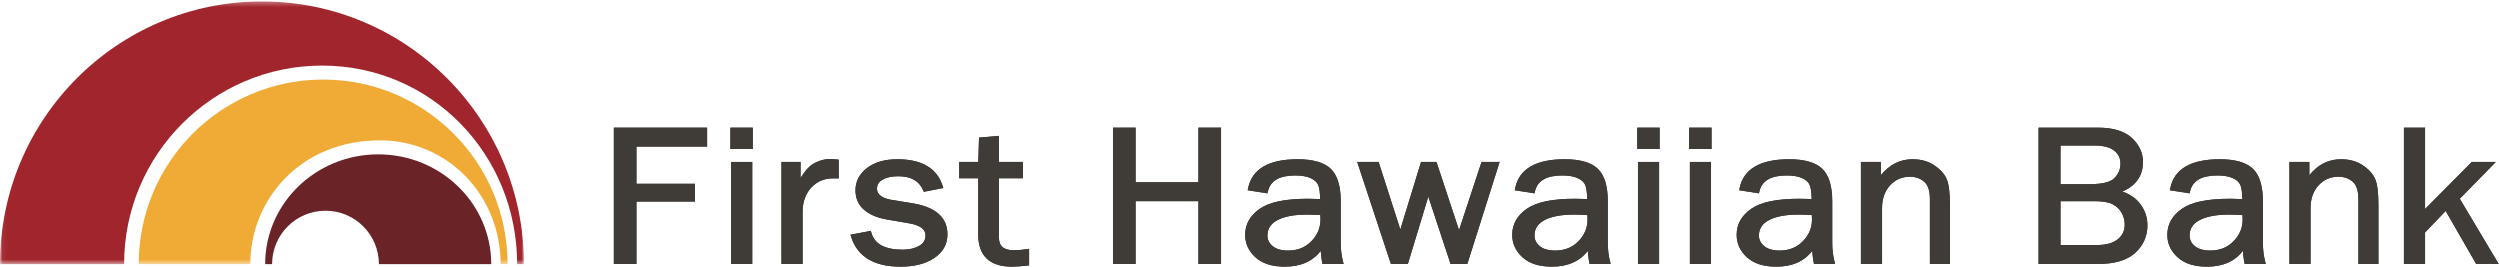 <svg xmlns="http://www.w3.org/2000/svg" xmlns:xlink="http://www.w3.org/1999/xlink" width="525px" height="56px" viewBox="0 0 525 56"><title>Logo/Color/Horizontal</title><defs><polygon id="path-1" points="0.06 0.301 110.029 0.301 110.029 55.469 0.06 55.469"></polygon></defs><g id="Logo/Color/Horizontal" stroke="none" stroke-width="1" fill="none" fill-rule="evenodd"><g id="FHB-Logo-2014-Horizontal-4C-no-(r)"><g><g id="Group-4"><mask id="mask-2" fill="white"><use xlink:href="#path-1"></use></mask><g id="Clip-2"></g><path d="M67.859,16.709 C46.471,16.709 29.13,34.063 29.13,55.469 L52.567,55.469 C52.567,41.873 63.156,29.474 79.775,29.474 C94.124,29.474 105.136,41.113 105.136,55.469 L106.59,55.469 C106.59,34.063 89.251,16.709 67.859,16.709" id="Fill-1" fill="#F0AB36" mask="url(#mask-2)"></path><path d="M55.014,0.301 C24.63,0.301 0,25.002 0,55.469 L26.06,55.469 C26.06,32.444 44.675,13.775 67.636,13.775 C90.598,13.775 108.599,32.444 108.599,55.469 L110.029,55.469 C110.029,25.002 85.395,0.301 55.014,0.301" id="Fill-3" fill="#A1252C" mask="url(#mask-2)"></path></g><path d="M79.423,32.415 C66.312,32.415 55.683,42.737 55.683,55.469 L57.139,55.469 C57.139,49.275 62.16,44.253 68.354,44.253 C74.549,44.253 79.571,49.275 79.571,55.469 L103.16,55.469 C103.16,42.737 92.531,32.415 79.423,32.415" id="Fill-5" fill="#6A2427"></path><polyline id="Fill-6" fill="#3F3B36" points="128.905 55.432 133.654 55.432 133.654 42.326 145.949 42.326 145.949 38.594 133.654 38.594 133.654 30.783 148.493 30.783 148.493 26.808 128.905 26.808 128.905 55.432"></polyline><polygon id="Fill-7" fill="#3F3B36" points="153.382 31.291 158.086 31.291 158.086 26.808 153.382 26.808"></polygon><polygon id="Fill-8" fill="#3F3B36" points="153.538 55.432 157.975 55.432 157.975 34.009 153.538 34.009"></polygon><path d="M174.283,33.401 C173.057,33.401 171.846,33.762 170.682,34.473 C169.808,35.009 168.963,35.969 168.122,37.39 L168.122,34.009 L164.11,34.009 L164.11,55.432 L168.547,55.432 L168.547,44.15 C168.63,42.145 169.276,40.507 170.467,39.284 C171.666,38.056 173.134,37.458 174.953,37.458 L176.134,37.458 L176.134,33.525 L175.712,33.484 C175.136,33.43 174.655,33.401 174.283,33.401" id="Fill-9" fill="#3F3B36"></path><path d="M191.682,42.698 L187.289,41.981 C184.173,41.46 184.173,40.048 184.173,39.585 C184.173,38.798 184.547,38.197 185.314,37.748 C186.153,37.26 187.257,37.011 188.594,37.011 C191.285,37.011 193.006,37.968 193.855,39.936 L194.005,40.28 L198.105,39.478 L197.94,38.976 C196.73,35.304 193.533,33.441 188.438,33.441 C185.801,33.441 183.663,34.058 182.083,35.272 C180.468,36.516 179.648,38.091 179.648,39.953 C179.648,41.644 180.258,43.025 181.461,44.061 C182.622,45.059 184.191,45.735 186.127,46.073 L190.881,46.893 C194.354,47.476 194.354,48.993 194.354,49.492 C194.354,50.402 193.933,51.094 193.067,51.603 C192.131,52.152 190.964,52.431 189.599,52.431 C185.84,52.431 183.681,51.273 182.995,48.893 L182.878,48.485 L178.594,49.289 L178.756,49.793 C180.083,53.911 183.565,56 189.107,56 C192.03,56 194.416,55.389 196.197,54.182 C198.036,52.937 198.968,51.273 198.968,49.233 C198.968,45.695 196.517,43.497 191.682,42.698" id="Fill-10" fill="#3F3B36"></path><path d="M212.922,52.552 C210.773,52.552 209.772,51.692 209.772,49.849 L209.772,37.437 L214.815,37.437 L214.815,34.009 L209.772,34.009 L209.772,28.53 L205.595,28.895 L205.439,34.009 L201.432,34.009 L201.432,37.437 L205.426,37.437 L205.426,49.319 C205.426,53.689 207.848,56 212.431,56 C213.35,56 214.45,55.923 215.699,55.773 L216.11,55.724 L216.11,52.256 L215.576,52.334 C214.588,52.478 213.695,52.552 212.922,52.552" id="Fill-11" fill="#3F3B36"></path><polyline id="Fill-12" fill="#3F3B36" points="128.905 55.432 133.654 55.432 133.654 42.326 145.949 42.326 145.949 38.594 133.654 38.594 133.654 30.783 148.493 30.783 148.493 26.808 128.905 26.808 128.905 55.432"></polyline><polygon id="Fill-13" fill="#3F3B36" points="153.382 31.291 158.086 31.291 158.086 26.808 153.382 26.808"></polygon><polygon id="Fill-14" fill="#3F3B36" points="153.538 55.432 157.975 55.432 157.975 34.009 153.538 34.009"></polygon><path d="M174.283,33.401 C173.057,33.401 171.846,33.762 170.682,34.473 C169.808,35.009 168.963,35.969 168.122,37.39 L168.122,34.009 L164.11,34.009 L164.11,55.432 L168.547,55.432 L168.547,44.15 C168.63,42.145 169.276,40.507 170.467,39.284 C171.666,38.056 173.134,37.458 174.953,37.458 L176.134,37.458 L176.134,33.525 L175.712,33.484 C175.136,33.43 174.655,33.401 174.283,33.401" id="Fill-15" fill="#3F3B36"></path><path d="M191.682,42.698 L187.289,41.981 C184.173,41.46 184.173,40.048 184.173,39.585 C184.173,38.798 184.547,38.197 185.314,37.748 C186.153,37.26 187.257,37.011 188.594,37.011 C191.285,37.011 193.006,37.968 193.855,39.936 L194.005,40.28 L198.105,39.478 L197.94,38.976 C196.73,35.304 193.533,33.441 188.438,33.441 C185.801,33.441 183.663,34.058 182.083,35.272 C180.468,36.516 179.648,38.091 179.648,39.953 C179.648,41.644 180.258,43.025 181.461,44.061 C182.622,45.059 184.191,45.735 186.127,46.073 L190.881,46.893 C194.354,47.476 194.354,48.993 194.354,49.492 C194.354,50.402 193.933,51.094 193.067,51.603 C192.131,52.152 190.964,52.431 189.599,52.431 C185.84,52.431 183.681,51.273 182.995,48.893 L182.878,48.485 L178.594,49.289 L178.756,49.793 C180.083,53.911 183.565,56 189.107,56 C192.03,56 194.416,55.389 196.197,54.182 C198.036,52.937 198.968,51.273 198.968,49.233 C198.968,45.695 196.517,43.497 191.682,42.698" id="Fill-16" fill="#3F3B36"></path><path d="M212.922,52.552 C210.773,52.552 209.772,51.692 209.772,49.849 L209.772,37.437 L214.815,37.437 L214.815,34.009 L209.772,34.009 L209.772,28.53 L205.595,28.895 L205.439,34.009 L201.432,34.009 L201.432,37.437 L205.426,37.437 L205.426,49.319 C205.426,53.689 207.848,56 212.431,56 C213.35,56 214.45,55.923 215.699,55.773 L216.11,55.724 L216.11,52.256 L215.576,52.334 C214.588,52.478 213.695,52.552 212.922,52.552" id="Fill-17" fill="#3F3B36"></path><polyline id="Fill-18" fill="#3F3B36" points="251.668 38.27 238.476 38.27 238.476 26.808 233.727 26.808 233.727 55.432 238.476 55.432 238.476 42.245 251.668 42.245 251.668 55.432 256.417 55.432 256.417 26.808 251.668 26.808 251.668 38.27"></polyline><path d="M277.301,46.062 C277.301,47.836 276.677,49.34 275.392,50.658 C274.11,51.974 272.515,52.612 270.515,52.612 C269.074,52.612 267.972,52.294 267.236,51.665 C266.513,51.049 266.161,50.327 266.161,49.459 C266.161,48.046 266.833,46.996 268.215,46.25 C269.672,45.463 271.768,45.064 274.442,45.064 C275.102,45.064 276.028,45.098 277.268,45.164 C277.29,45.498 277.301,45.797 277.301,46.062 Z M281.559,50.988 L281.559,42.286 C281.559,39.086 280.854,36.785 279.463,35.448 C278.077,34.117 275.742,33.441 272.523,33.441 C266.452,33.441 262.95,35.471 262.114,39.473 L262.014,39.952 L266.161,40.603 L266.261,40.182 C266.789,37.939 268.67,36.85 272.01,36.85 C273.392,36.85 274.51,37.053 275.333,37.452 C276.122,37.834 276.618,38.318 276.852,38.933 C277.078,39.529 277.205,40.493 277.23,41.802 C276.102,41.76 275.262,41.739 274.711,41.739 C269.929,41.739 266.615,42.42 264.583,43.822 C262.523,45.242 261.479,47.09 261.479,49.315 C261.479,51.151 262.215,52.744 263.665,54.052 C265.1,55.344 267.165,56 269.801,56 C273.135,56 275.667,54.884 277.347,52.68 C277.446,53.786 277.545,54.571 277.646,55.06 L277.724,55.432 L282.164,55.432 L282.013,54.848 C281.711,53.686 281.559,52.388 281.559,50.988 L281.559,50.988 Z" id="Fill-19" fill="#3F3B36"></path><polyline id="Fill-20" fill="#3F3B36" points="306.396 48.326 301.66 34.009 298.418 34.009 294.067 48.194 289.509 34.009 285.009 34.009 292.09 55.432 295.651 55.432 299.944 41.293 304.621 55.432 308.139 55.432 314.922 34.009 311.124 34.009 306.396 48.326"></polyline><path d="M333.382,46.062 C333.382,47.837 332.758,49.34 331.473,50.658 C330.191,51.974 328.597,52.612 326.596,52.612 C325.155,52.612 324.053,52.294 323.318,51.665 C322.595,51.049 322.243,50.327 322.243,49.459 C322.243,48.046 322.914,46.996 324.296,46.25 C325.753,45.463 327.849,45.064 330.523,45.064 C331.184,45.064 332.11,45.098 333.349,45.164 C333.371,45.498 333.382,45.797 333.382,46.062 Z M337.641,50.988 L337.641,42.286 C337.641,39.086 336.936,36.785 335.545,35.448 C334.158,34.117 331.823,33.441 328.604,33.441 C322.533,33.441 319.031,35.471 318.195,39.473 L318.096,39.952 L322.242,40.603 L322.342,40.182 C322.87,37.939 324.751,36.85 328.092,36.85 C329.474,36.85 330.591,37.053 331.414,37.452 C332.203,37.834 332.699,38.318 332.933,38.933 C333.159,39.53 333.287,40.494 333.312,41.802 C332.183,41.76 331.343,41.739 330.792,41.739 C326.01,41.739 322.696,42.42 320.664,43.822 C318.604,45.243 317.561,47.091 317.561,49.315 C317.561,51.151 318.296,52.744 319.745,54.052 C321.182,55.344 323.246,56 325.882,56 C329.216,56 331.748,54.884 333.428,52.68 C333.527,53.783 333.625,54.568 333.727,55.06 L333.804,55.432 L338.245,55.432 L338.094,54.848 C337.793,53.687 337.641,52.39 337.641,50.988 L337.641,50.988 Z" id="Fill-21" fill="#3F3B36"></path><polygon id="Fill-22" fill="#3F3B36" points="343.815 31.291 348.521 31.291 348.521 26.808 343.815 26.808"></polygon><polygon id="Fill-23" fill="#3F3B36" points="343.973 55.432 348.409 55.432 348.409 34.009 343.973 34.009"></polygon><polygon id="Fill-24" fill="#3F3B36" points="354.718 31.291 359.424 31.291 359.424 26.808 354.718 26.808"></polygon><polygon id="Fill-25" fill="#3F3B36" points="354.875 55.432 359.313 55.432 359.313 34.009 354.875 34.009"></polygon><path d="M371.43,46.25 C372.887,45.463 374.982,45.064 377.657,45.064 C378.316,45.064 379.243,45.098 380.482,45.164 C380.504,45.498 380.515,45.797 380.515,46.062 C380.515,47.837 379.891,49.34 378.606,50.658 C377.324,51.974 375.729,52.612 373.729,52.612 C372.289,52.612 371.186,52.294 370.451,51.665 C369.728,51.049 369.376,50.327 369.376,49.459 C369.376,48.046 370.048,46.996 371.43,46.25 Z M384.773,50.988 L384.773,42.286 C384.773,39.086 384.068,36.785 382.678,35.448 C381.291,34.117 378.957,33.441 375.738,33.441 C369.668,33.441 366.165,35.471 365.329,39.472 L365.229,39.952 L369.375,40.603 L369.475,40.182 C370.004,37.939 371.885,36.85 375.225,36.85 C376.606,36.85 377.724,37.053 378.548,37.452 C379.337,37.834 379.833,38.318 380.066,38.933 C380.293,39.53 380.421,40.494 380.445,41.802 C379.316,41.76 378.477,41.739 377.925,41.739 C373.143,41.739 369.829,42.42 367.797,43.822 C365.738,45.242 364.694,47.09 364.694,49.315 C364.694,51.151 365.43,52.744 366.879,54.052 C368.314,55.344 370.379,56 373.016,56 C376.35,56 378.881,54.885 380.562,52.68 C380.66,53.784 380.759,54.568 380.86,55.06 L380.938,55.432 L385.378,55.432 L385.227,54.849 C384.926,53.685 384.773,52.386 384.773,50.988 L384.773,50.988 Z" id="Fill-26" fill="#3F3B36"></path><path d="M406.191,34.707 C404.936,33.868 403.403,33.441 401.637,33.441 C399.004,33.441 396.771,34.566 394.984,36.791 L394.984,34.009 L390.793,34.009 L390.793,55.432 L395.23,55.432 L395.23,43.727 C395.23,41.734 395.8,40.114 396.923,38.912 C398.054,37.702 399.413,37.113 401.078,37.113 C402.27,37.113 403.251,37.455 404.079,38.158 C404.874,38.834 405.276,40.06 405.276,41.799 L405.276,55.432 L409.489,55.432 L409.489,43.118 C409.489,40.444 409.261,38.631 408.79,37.573 C408.317,36.509 407.442,35.545 406.191,34.707" id="Fill-27" fill="#3F3B36"></path><path d="M432.707,42.245 L439.851,42.245 C441.536,42.245 442.809,42.46 443.631,42.883 C444.45,43.306 445.066,43.887 445.517,44.661 C445.964,45.431 446.19,46.276 446.19,47.175 C446.19,48.444 445.714,49.448 444.733,50.242 C443.74,51.047 442.285,51.455 440.409,51.455 L432.707,51.455 L432.707,42.245 Z M444.046,37.387 C443.219,38.242 441.477,38.675 438.868,38.675 L432.707,38.675 L432.707,30.56 L439.851,30.56 C441.695,30.56 443.089,30.922 443.99,31.636 C444.87,32.334 445.298,33.224 445.298,34.353 C445.298,35.523 444.889,36.515 444.046,37.387 Z M445.685,40.21 C448.565,39.002 450.023,36.919 450.023,34.004 C450.023,32.094 449.233,30.396 447.677,28.958 C446.129,27.531 443.751,26.808 440.609,26.808 L428.093,26.808 L428.093,55.432 L440.609,55.432 C444.075,55.432 446.692,54.649 448.388,53.107 C450.096,51.555 450.962,49.598 450.962,47.291 C450.962,45.565 450.4,43.999 449.295,42.632 C448.438,41.576 447.228,40.765 445.685,40.21 L445.685,40.21 Z" id="Fill-28" fill="#3F3B36"></path><path d="M470.955,46.062 C470.955,47.836 470.331,49.34 469.046,50.658 C467.765,51.974 466.17,52.612 464.169,52.612 C462.729,52.612 461.626,52.294 460.891,51.665 C460.167,51.049 459.815,50.327 459.815,49.459 C459.815,48.046 460.487,46.996 461.869,46.25 C463.326,45.463 465.422,45.064 468.097,45.064 C468.756,45.064 469.683,45.098 470.922,45.164 C470.944,45.498 470.955,45.797 470.955,46.062 Z M475.213,50.988 L475.213,42.286 C475.213,39.086 474.508,36.785 473.117,35.448 C471.73,34.117 469.396,33.441 466.178,33.441 C460.107,33.441 456.604,35.471 455.769,39.472 L455.668,39.952 L459.814,40.603 L459.914,40.182 C460.443,37.939 462.324,36.85 465.664,36.85 C467.047,36.85 468.164,37.053 468.987,37.452 C469.776,37.834 470.272,38.318 470.506,38.933 C470.732,39.53 470.86,40.494 470.885,41.802 C469.756,41.76 468.916,41.739 468.365,41.739 C463.583,41.739 460.27,42.42 458.237,43.822 C456.178,45.242 455.134,47.09 455.134,49.315 C455.134,51.151 455.869,52.744 457.318,54.052 C458.755,55.344 460.819,56 463.455,56 C466.789,56 469.321,54.884 471.001,52.68 C471.101,53.789 471.199,54.573 471.3,55.06 L471.377,55.432 L475.818,55.432 L475.667,54.848 C475.365,53.686 475.213,52.386 475.213,50.988 L475.213,50.988 Z" id="Fill-29" fill="#3F3B36"></path><path d="M496.175,34.707 C494.919,33.868 493.387,33.441 491.619,33.441 C488.986,33.441 486.754,34.566 484.967,36.791 L484.967,34.009 L480.776,34.009 L480.776,55.432 L485.214,55.432 L485.214,43.727 C485.214,41.732 485.783,40.113 486.906,38.912 C488.036,37.701 489.396,37.113 491.061,37.113 C492.252,37.113 493.233,37.455 494.062,38.158 C494.856,38.834 495.259,40.059 495.259,41.799 L495.259,55.432 L499.472,55.432 L499.472,43.118 C499.472,40.443 499.243,38.629 498.773,37.573 C498.301,36.51 497.426,35.545 496.175,34.707" id="Fill-30" fill="#3F3B36"></path><polyline id="Fill-31" fill="#3F3B36" points="516.552 41.739 524.118 34.009 519.068 34.009 509.261 43.893 509.261 26.808 504.824 26.808 504.824 55.432 509.261 55.432 509.261 48.823 513.588 44.298 520 55.432 524.723 55.432 516.552 41.739"></polyline><polyline id="Fill-32" fill="#3F3B36" points="251.668 38.27 238.476 38.27 238.476 26.808 233.727 26.808 233.727 55.432 238.476 55.432 238.476 42.245 251.668 42.245 251.668 55.432 256.417 55.432 256.417 26.808 251.668 26.808 251.668 38.27"></polyline><path d="M277.301,46.062 C277.301,47.836 276.677,49.34 275.392,50.658 C274.11,51.974 272.515,52.612 270.515,52.612 C269.074,52.612 267.972,52.294 267.236,51.665 C266.513,51.049 266.161,50.327 266.161,49.459 C266.161,48.046 266.833,46.996 268.215,46.25 C269.672,45.463 271.768,45.064 274.442,45.064 C275.102,45.064 276.028,45.098 277.268,45.164 C277.29,45.498 277.301,45.797 277.301,46.062 Z M281.559,50.988 L281.559,42.286 C281.559,39.086 280.854,36.785 279.463,35.448 C278.077,34.117 275.742,33.441 272.523,33.441 C266.452,33.441 262.95,35.471 262.114,39.473 L262.014,39.952 L266.161,40.603 L266.261,40.182 C266.789,37.939 268.67,36.85 272.01,36.85 C273.392,36.85 274.51,37.053 275.333,37.452 C276.122,37.834 276.618,38.318 276.852,38.933 C277.078,39.529 277.205,40.493 277.23,41.802 C276.102,41.76 275.262,41.739 274.711,41.739 C269.929,41.739 266.615,42.42 264.583,43.822 C262.523,45.242 261.479,47.09 261.479,49.315 C261.479,51.151 262.215,52.744 263.665,54.052 C265.1,55.344 267.165,56 269.801,56 C273.135,56 275.667,54.884 277.347,52.68 C277.446,53.786 277.545,54.571 277.646,55.06 L277.724,55.432 L282.164,55.432 L282.013,54.848 C281.711,53.686 281.559,52.388 281.559,50.988 L281.559,50.988 Z" id="Fill-33" fill="#3F3B36"></path><polyline id="Fill-34" fill="#3F3B36" points="306.396 48.326 301.66 34.009 298.418 34.009 294.067 48.194 289.509 34.009 285.009 34.009 292.09 55.432 295.651 55.432 299.944 41.293 304.621 55.432 308.139 55.432 314.922 34.009 311.124 34.009 306.396 48.326"></polyline><path d="M333.382,46.062 C333.382,47.837 332.758,49.34 331.473,50.658 C330.191,51.974 328.597,52.612 326.596,52.612 C325.155,52.612 324.053,52.294 323.318,51.665 C322.595,51.049 322.243,50.327 322.243,49.459 C322.243,48.046 322.914,46.996 324.296,46.25 C325.753,45.463 327.849,45.064 330.523,45.064 C331.184,45.064 332.11,45.098 333.349,45.164 C333.371,45.498 333.382,45.797 333.382,46.062 Z M337.641,50.988 L337.641,42.286 C337.641,39.086 336.936,36.785 335.545,35.448 C334.158,34.117 331.823,33.441 328.604,33.441 C322.533,33.441 319.031,35.471 318.195,39.473 L318.096,39.952 L322.242,40.603 L322.342,40.182 C322.87,37.939 324.751,36.85 328.092,36.85 C329.474,36.85 330.591,37.053 331.414,37.452 C332.203,37.834 332.699,38.318 332.933,38.933 C333.159,39.53 333.287,40.494 333.312,41.802 C332.183,41.76 331.343,41.739 330.792,41.739 C326.01,41.739 322.696,42.42 320.664,43.822 C318.604,45.243 317.561,47.091 317.561,49.315 C317.561,51.151 318.296,52.744 319.745,54.052 C321.182,55.344 323.246,56 325.882,56 C329.216,56 331.748,54.884 333.428,52.68 C333.527,53.783 333.625,54.568 333.727,55.06 L333.804,55.432 L338.245,55.432 L338.094,54.848 C337.793,53.687 337.641,52.39 337.641,50.988 L337.641,50.988 Z" id="Fill-35" fill="#3F3B36"></path><polygon id="Fill-36" fill="#3F3B36" points="343.815 31.291 348.521 31.291 348.521 26.808 343.815 26.808"></polygon><polygon id="Fill-37" fill="#3F3B36" points="343.973 55.432 348.409 55.432 348.409 34.009 343.973 34.009"></polygon><polygon id="Fill-38" fill="#3F3B36" points="354.718 31.291 359.424 31.291 359.424 26.808 354.718 26.808"></polygon><polygon id="Fill-39" fill="#3F3B36" points="354.875 55.432 359.313 55.432 359.313 34.009 354.875 34.009"></polygon><path d="M371.43,46.25 C372.887,45.463 374.982,45.064 377.657,45.064 C378.316,45.064 379.243,45.098 380.482,45.164 C380.504,45.498 380.515,45.797 380.515,46.062 C380.515,47.837 379.891,49.34 378.606,50.658 C377.324,51.974 375.729,52.612 373.729,52.612 C372.289,52.612 371.186,52.294 370.451,51.665 C369.728,51.049 369.376,50.327 369.376,49.459 C369.376,48.046 370.048,46.996 371.43,46.25 Z M384.773,50.988 L384.773,42.286 C384.773,39.086 384.068,36.785 382.678,35.448 C381.291,34.117 378.957,33.441 375.738,33.441 C369.668,33.441 366.165,35.471 365.329,39.472 L365.229,39.952 L369.375,40.603 L369.475,40.182 C370.004,37.939 371.885,36.85 375.225,36.85 C376.606,36.85 377.724,37.053 378.548,37.452 C379.337,37.834 379.833,38.318 380.066,38.933 C380.293,39.53 380.421,40.494 380.445,41.802 C379.316,41.76 378.477,41.739 377.925,41.739 C373.143,41.739 369.829,42.42 367.797,43.822 C365.738,45.242 364.694,47.09 364.694,49.315 C364.694,51.151 365.43,52.744 366.879,54.052 C368.314,55.344 370.379,56 373.016,56 C376.35,56 378.881,54.885 380.562,52.68 C380.66,53.784 380.759,54.568 380.86,55.06 L380.938,55.432 L385.378,55.432 L385.227,54.849 C384.926,53.685 384.773,52.386 384.773,50.988 L384.773,50.988 Z" id="Fill-40" fill="#3F3B36"></path><path d="M406.191,34.707 C404.936,33.868 403.403,33.441 401.637,33.441 C399.004,33.441 396.771,34.566 394.984,36.791 L394.984,34.009 L390.793,34.009 L390.793,55.432 L395.23,55.432 L395.23,43.727 C395.23,41.734 395.8,40.114 396.923,38.912 C398.054,37.702 399.413,37.113 401.078,37.113 C402.27,37.113 403.251,37.455 404.079,38.158 C404.874,38.834 405.276,40.06 405.276,41.799 L405.276,55.432 L409.489,55.432 L409.489,43.118 C409.489,40.444 409.261,38.631 408.79,37.573 C408.317,36.509 407.442,35.545 406.191,34.707" id="Fill-41" fill="#3F3B36"></path><path d="M432.707,42.245 L439.851,42.245 C441.536,42.245 442.809,42.46 443.631,42.883 C444.45,43.306 445.066,43.887 445.517,44.661 C445.964,45.431 446.19,46.276 446.19,47.175 C446.19,48.444 445.714,49.448 444.733,50.242 C443.74,51.047 442.285,51.455 440.409,51.455 L432.707,51.455 L432.707,42.245 Z M444.046,37.387 C443.219,38.242 441.477,38.675 438.868,38.675 L432.707,38.675 L432.707,30.56 L439.851,30.56 C441.695,30.56 443.089,30.922 443.99,31.636 C444.87,32.334 445.298,33.224 445.298,34.353 C445.298,35.523 444.889,36.515 444.046,37.387 Z M445.685,40.21 C448.565,39.002 450.023,36.919 450.023,34.004 C450.023,32.094 449.233,30.396 447.677,28.958 C446.129,27.531 443.751,26.808 440.609,26.808 L428.093,26.808 L428.093,55.432 L440.609,55.432 C444.075,55.432 446.692,54.649 448.388,53.107 C450.096,51.555 450.962,49.598 450.962,47.291 C450.962,45.565 450.4,43.999 449.295,42.632 C448.438,41.576 447.228,40.765 445.685,40.21 L445.685,40.21 Z" id="Fill-42" fill="#3F3B36"></path><path d="M470.955,46.062 C470.955,47.836 470.331,49.34 469.046,50.658 C467.765,51.974 466.17,52.612 464.169,52.612 C462.729,52.612 461.626,52.294 460.891,51.665 C460.167,51.049 459.815,50.327 459.815,49.459 C459.815,48.046 460.487,46.996 461.869,46.25 C463.326,45.463 465.422,45.064 468.097,45.064 C468.756,45.064 469.683,45.098 470.922,45.164 C470.944,45.498 470.955,45.797 470.955,46.062 Z M475.213,50.988 L475.213,42.286 C475.213,39.086 474.508,36.785 473.117,35.448 C471.73,34.117 469.396,33.441 466.178,33.441 C460.107,33.441 456.604,35.471 455.769,39.472 L455.668,39.952 L459.814,40.603 L459.914,40.182 C460.443,37.939 462.324,36.85 465.664,36.85 C467.047,36.85 468.164,37.053 468.987,37.452 C469.776,37.834 470.272,38.318 470.506,38.933 C470.732,39.53 470.86,40.494 470.885,41.802 C469.756,41.76 468.916,41.739 468.365,41.739 C463.583,41.739 460.27,42.42 458.237,43.822 C456.178,45.242 455.134,47.09 455.134,49.315 C455.134,51.151 455.869,52.744 457.318,54.052 C458.755,55.344 460.819,56 463.455,56 C466.789,56 469.321,54.884 471.001,52.68 C471.101,53.789 471.199,54.573 471.3,55.06 L471.377,55.432 L475.818,55.432 L475.667,54.848 C475.365,53.686 475.213,52.386 475.213,50.988 L475.213,50.988 Z" id="Fill-43" fill="#3F3B36"></path><path d="M496.175,34.707 C494.919,33.868 493.387,33.441 491.619,33.441 C488.986,33.441 486.754,34.566 484.967,36.791 L484.967,34.009 L480.776,34.009 L480.776,55.432 L485.214,55.432 L485.214,43.727 C485.214,41.732 485.783,40.113 486.906,38.912 C488.036,37.701 489.396,37.113 491.061,37.113 C492.252,37.113 493.233,37.455 494.062,38.158 C494.856,38.834 495.259,40.059 495.259,41.799 L495.259,55.432 L499.472,55.432 L499.472,43.118 C499.472,40.443 499.243,38.629 498.773,37.573 C498.301,36.51 497.426,35.545 496.175,34.707" id="Fill-44" fill="#3F3B36"></path><polyline id="Fill-45" fill="#3F3B36" points="516.552 41.739 524.118 34.009 519.068 34.009 509.261 43.893 509.261 26.808 504.824 26.808 504.824 55.432 509.261 55.432 509.261 48.823 513.588 44.298 520 55.432 524.723 55.432 516.552 41.739"></polyline></g></g></g></svg>